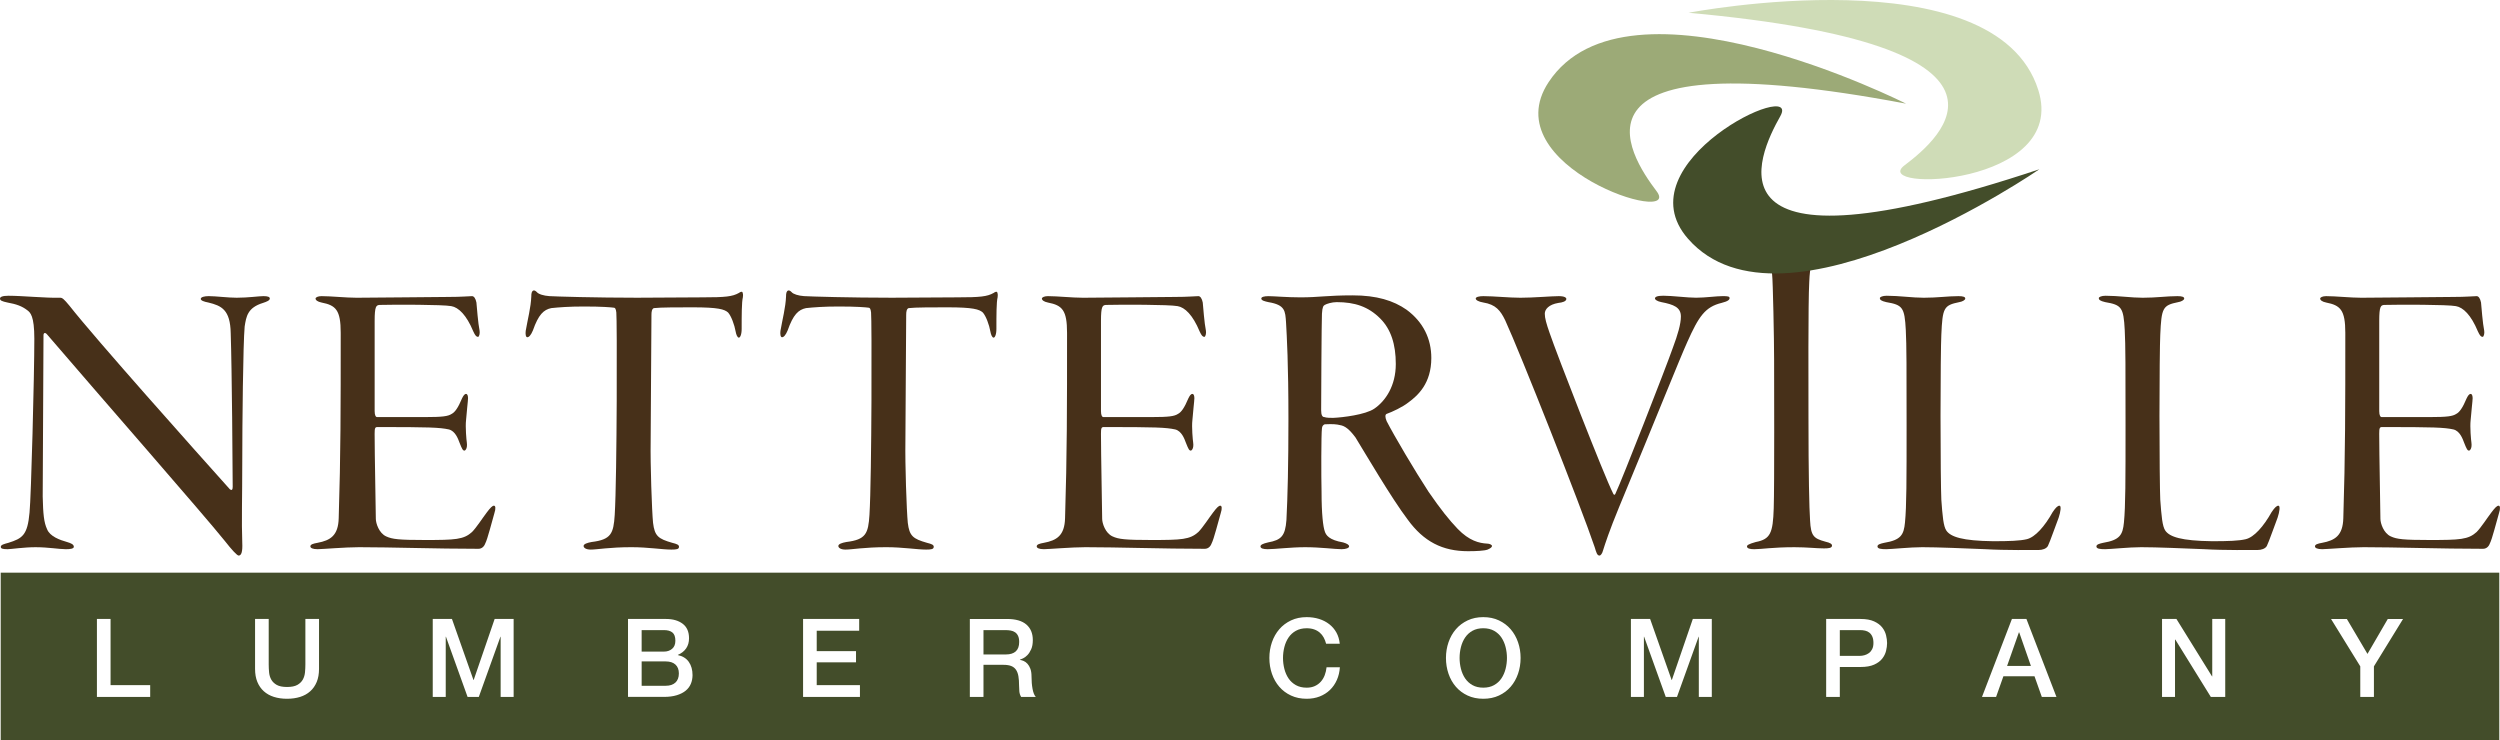 <?xml version="1.0" encoding="iso-8859-1"?>
<!-- Generator: Adobe Illustrator 15.0.0, SVG Export Plug-In . SVG Version: 6.00 Build 0)  -->
<!DOCTYPE svg PUBLIC "-//W3C//DTD SVG 1.1//EN" "http://www.w3.org/Graphics/SVG/1.1/DTD/svg11.dtd">
<svg version="1.1" id="Layer_1" xmlns="http://www.w3.org/2000/svg" xmlns:xlink="http://www.w3.org/1999/xlink" x="0px" y="0px"
	 width="223.373px" height="66.124px" viewBox="0 0 223.373 66.124" style="enable-background:new 0 0 223.373 66.124;"
	 xml:space="preserve">
<g>
	<path style="fill:#434D2A;" d="M167.029,56.528c-0.11-0.087-0.237-0.146-0.38-0.18c-0.144-0.033-0.297-0.049-0.459-0.049h-1.804
		v2.302h1.784c0.137,0,0.276-0.02,0.42-0.059c0.143-0.039,0.274-0.103,0.395-0.19s0.218-0.205,0.292-0.351
		c0.075-0.146,0.113-0.33,0.113-0.552c0-0.228-0.033-0.416-0.098-0.565C167.228,56.735,167.14,56.616,167.029,56.528z"/>
	<path style="fill:#434D2A;" d="M60.052,57.972c0.195-0.166,0.292-0.405,0.292-0.718c0-0.351-0.088-0.598-0.264-0.741
		c-0.175-0.143-0.429-0.214-0.761-0.214h-1.989v1.921h1.989C59.612,58.22,59.857,58.138,60.052,57.972z"/>
	<path style="fill:#434D2A;" d="M59.486,59.098h-2.155v2.175h2.155c0.371,0,0.658-0.096,0.863-0.287
		c0.205-0.192,0.307-0.464,0.307-0.815c0-0.344-0.103-0.609-0.307-0.794C60.144,59.191,59.857,59.098,59.486,59.098z"/>
	<path style="fill:#434D2A;" d="M90.697,56.494c-0.114-0.077-0.244-0.13-0.391-0.155c-0.146-0.025-0.297-0.039-0.453-0.039h-1.98
		v2.175h2c0.39,0,0.686-0.093,0.888-0.278c0.201-0.186,0.302-0.463,0.302-0.833c0-0.222-0.032-0.402-0.097-0.542
		C90.9,56.681,90.811,56.573,90.697,56.494z"/>
	<path style="fill:#434D2A;" d="M134.148,56.958c-0.17-0.25-0.389-0.45-0.658-0.6c-0.271-0.149-0.591-0.225-0.961-0.225
		c-0.371,0-0.691,0.075-0.961,0.225s-0.489,0.35-0.658,0.6c-0.17,0.25-0.294,0.535-0.376,0.854
		c-0.081,0.318-0.121,0.644-0.121,0.975c0,0.332,0.04,0.657,0.121,0.976c0.082,0.319,0.206,0.604,0.376,0.854
		c0.169,0.25,0.389,0.45,0.658,0.6s0.59,0.225,0.961,0.225c0.37,0,0.69-0.075,0.961-0.225c0.27-0.149,0.488-0.35,0.658-0.6
		c0.168-0.25,0.294-0.534,0.375-0.854c0.081-0.318,0.122-0.644,0.122-0.976c0-0.331-0.041-0.656-0.122-0.975
		S134.316,57.208,134.148,56.958z"/>
	<path style="fill:#434D2A;" d="M0.063,51.167v14.956H223.31V51.167H0.063z M13.419,62.268H8.66v-6.964h1.219v5.91h3.54V62.268z
		 M28.504,59.761c0,0.449-0.068,0.839-0.205,1.17c-0.137,0.332-0.33,0.61-0.581,0.834c-0.25,0.225-0.551,0.393-0.902,0.503
		c-0.351,0.11-0.741,0.166-1.17,0.166c-0.429,0-0.819-0.056-1.17-0.166s-0.652-0.278-0.902-0.503
		c-0.25-0.224-0.443-0.502-0.58-0.834c-0.137-0.331-0.205-0.721-0.205-1.17v-4.457h1.219v4.057c0,0.234,0.012,0.472,0.034,0.713
		c0.022,0.24,0.088,0.457,0.195,0.648s0.27,0.35,0.487,0.473c0.218,0.124,0.525,0.186,0.922,0.186s0.704-0.062,0.922-0.186
		c0.217-0.123,0.38-0.281,0.487-0.473s0.172-0.408,0.195-0.648c0.023-0.241,0.035-0.479,0.035-0.713v-4.057h1.219V59.761z
		 M45.893,62.268h-1.161v-5.374h-0.02l-1.931,5.374h-1.004l-1.931-5.374h-0.02v5.374h-1.161v-6.964h1.717l1.921,5.452h0.02
		l1.873-5.452h1.697V62.268z M61.729,61.092c-0.098,0.237-0.25,0.442-0.458,0.614c-0.208,0.173-0.474,0.31-0.8,0.41
		c-0.325,0.101-0.711,0.151-1.16,0.151h-3.199v-6.964h3.385c0.624,0,1.124,0.144,1.501,0.43c0.377,0.285,0.566,0.718,0.566,1.297
		c0,0.352-0.086,0.652-0.258,0.902s-0.418,0.443-0.736,0.58v0.02c0.429,0.091,0.754,0.294,0.975,0.609
		c0.221,0.315,0.332,0.711,0.332,1.185C61.875,60.6,61.827,60.856,61.729,61.092z M76.836,62.268h-5.082v-6.964h5.013v1.054h-3.794
		v1.823h3.511v0.995h-3.511v2.038h3.862V62.268z M91.238,62.268c-0.091-0.149-0.145-0.315-0.161-0.498
		c-0.017-0.182-0.024-0.357-0.024-0.526c0-0.318-0.02-0.593-0.059-0.824c-0.039-0.23-0.111-0.422-0.214-0.575
		c-0.104-0.152-0.246-0.265-0.425-0.336c-0.179-0.072-0.408-0.107-0.688-0.107h-1.794v2.867h-1.219v-6.964h3.325
		c0.767,0,1.343,0.166,1.727,0.497c0.383,0.332,0.575,0.794,0.575,1.385c0,0.332-0.049,0.607-0.146,0.824
		c-0.097,0.218-0.211,0.395-0.341,0.527c-0.13,0.133-0.258,0.229-0.386,0.287c-0.126,0.059-0.219,0.098-0.278,0.117v0.02
		c0.104,0.014,0.216,0.046,0.337,0.098c0.12,0.053,0.232,0.135,0.336,0.249c0.104,0.113,0.19,0.262,0.259,0.443
		c0.068,0.183,0.103,0.41,0.103,0.683c0,0.409,0.03,0.782,0.092,1.117c0.062,0.334,0.158,0.574,0.288,0.717H91.238z M119.447,60.756
		c-0.152,0.345-0.358,0.642-0.618,0.893c-0.261,0.25-0.566,0.443-0.917,0.58c-0.352,0.137-0.738,0.205-1.161,0.205
		c-0.521,0-0.986-0.096-1.399-0.288s-0.763-0.453-1.048-0.785c-0.286-0.332-0.506-0.718-0.658-1.16
		c-0.153-0.442-0.229-0.914-0.229-1.415c0-0.493,0.076-0.962,0.229-1.403c0.152-0.442,0.372-0.829,0.658-1.161
		c0.285-0.332,0.635-0.595,1.048-0.79s0.879-0.292,1.399-0.292c0.391,0,0.758,0.053,1.103,0.16c0.344,0.107,0.648,0.264,0.912,0.469
		c0.263,0.204,0.476,0.453,0.639,0.745c0.162,0.293,0.263,0.628,0.302,1.005h-1.219c-0.052-0.201-0.124-0.387-0.215-0.556
		s-0.208-0.315-0.351-0.438c-0.144-0.124-0.311-0.22-0.503-0.288c-0.191-0.068-0.414-0.103-0.668-0.103
		c-0.37,0-0.69,0.075-0.961,0.225c-0.27,0.149-0.488,0.35-0.658,0.6c-0.169,0.25-0.294,0.535-0.375,0.854s-0.122,0.644-0.122,0.975
		c0,0.332,0.041,0.657,0.122,0.976c0.081,0.319,0.206,0.604,0.375,0.854c0.17,0.25,0.389,0.45,0.658,0.6
		c0.271,0.149,0.591,0.225,0.961,0.225c0.273,0,0.514-0.048,0.722-0.142c0.209-0.094,0.388-0.224,0.537-0.39
		s0.266-0.359,0.351-0.581c0.084-0.221,0.14-0.458,0.166-0.712h1.189C119.69,60.032,119.601,60.412,119.447,60.756z M135.635,60.201
		c-0.152,0.442-0.372,0.828-0.658,1.16s-0.635,0.593-1.048,0.785s-0.88,0.288-1.399,0.288c-0.521,0-0.987-0.096-1.399-0.288
		c-0.413-0.192-0.763-0.453-1.049-0.785s-0.506-0.718-0.658-1.16s-0.229-0.914-0.229-1.415c0-0.493,0.077-0.962,0.229-1.403
		c0.152-0.442,0.372-0.829,0.658-1.161s0.636-0.595,1.049-0.79c0.412-0.195,0.879-0.292,1.399-0.292c0.52,0,0.986,0.097,1.399,0.292
		s0.762,0.458,1.048,0.79s0.506,0.719,0.658,1.161c0.153,0.441,0.229,0.91,0.229,1.403
		C135.864,59.287,135.788,59.758,135.635,60.201z M152.949,62.268h-1.161v-5.374h-0.02l-1.931,5.374h-1.005l-1.931-5.374h-0.02
		v5.374h-1.161v-6.964h1.717l1.921,5.452h0.02l1.873-5.452h1.697V62.268z M168.517,58.158c-0.062,0.249-0.177,0.482-0.347,0.696
		c-0.169,0.215-0.409,0.393-0.722,0.532c-0.312,0.14-0.715,0.209-1.209,0.209h-1.853v2.673h-1.22v-6.964h3.072
		c0.494,0,0.897,0.072,1.209,0.215c0.312,0.143,0.553,0.321,0.722,0.536c0.17,0.215,0.285,0.449,0.347,0.702
		c0.062,0.254,0.093,0.488,0.093,0.702C168.609,57.674,168.578,57.907,168.517,58.158z M182.434,62.268l-0.653-1.844h-2.779
		l-0.653,1.844h-1.259l2.673-6.964h1.297l2.682,6.964H182.434z M198.822,62.268h-1.288l-3.169-5.12h-0.029v5.12h-1.16v-6.964h1.287
		l3.18,5.13h0.02v-5.13h1.16V62.268z M212.108,59.538v2.73h-1.219v-2.73l-2.613-4.233h1.414l1.843,3.121l1.814-3.121h1.365
		L212.108,59.538z"/>
	<polygon style="fill:#434D2A;" points="180.386,56.504 179.333,59.498 181.459,59.498 180.415,56.504 	"/>
</g>
<path style="fill:#473019;" d="M0.749,26.425c1.248,0,3.352,0.213,4.636,0.178c0.179,0,0.321,0.107,0.821,0.713
	c2.354,2.996,11.233,12.945,14.336,16.405c0.143,0.106,0.25,0.07,0.25-0.215c0-1.248-0.071-10.627-0.178-13.73
	c-0.036-2.104-0.82-2.46-1.998-2.746c-0.392-0.072-0.678-0.179-0.678-0.321c0-0.178,0.357-0.25,0.714-0.25
	c0.642,0,1.711,0.143,2.496,0.143c1.034,0,1.997-0.143,2.39-0.143c0.392,0,0.57,0.072,0.57,0.214c0,0.178-0.285,0.285-0.606,0.392
	c-1.391,0.428-1.498,1.213-1.641,2.104c-0.143,1.534-0.214,8.774-0.214,12.09c0,3.21-0.072,5.349,0,7.239
	c0.036,0.784-0.072,1.142-0.321,1.142c-0.143,0-0.606-0.499-1.248-1.319c-1.89-2.354-11.163-12.946-15.87-18.438
	c-0.178-0.214-0.321-0.142-0.321,0.072c0,1.105-0.071,12.696-0.071,14.408c0.036,1.569,0.107,2.317,0.392,2.924
	c0.25,0.642,1.142,0.963,1.783,1.142c0.357,0.106,0.606,0.214,0.606,0.428c0,0.179-0.356,0.214-0.713,0.214
	c-0.606,0-1.569-0.178-2.71-0.178c-1.034,0-2.211,0.178-2.496,0.178c-0.5,0-0.606-0.071-0.606-0.214
	c0-0.179,0.285-0.249,0.678-0.356c1.248-0.393,1.712-0.678,1.89-2.71c0.143-1.392,0.428-12.269,0.428-15.514
	c0-2.068-0.356-2.354-0.642-2.567c-0.464-0.356-0.963-0.535-1.748-0.677C0.178,26.925,0,26.853,0,26.675
	C0,26.532,0.214,26.425,0.749,26.425z"/>
<path style="fill:#473019;" d="M28.731,26.46c0.856,0,2.175,0.143,3.138,0.143c2.033,0,6.705-0.071,8.131-0.071
	c1.32,0,1.855-0.072,2.176-0.072c0.178,0,0.321,0.214,0.392,0.571c0.036,0.356,0.143,1.854,0.285,2.532
	c0.036,0.214-0.036,0.535-0.143,0.535c-0.143,0-0.25-0.107-0.428-0.499c-0.606-1.462-1.319-2.14-1.961-2.247
	c-0.749-0.143-5.064-0.143-6.419-0.107c-0.285,0.035-0.428,0.107-0.428,1.426v8.06c0,0.392,0.107,0.534,0.214,0.534h4.315
	c1.533,0,2.033-0.07,2.354-0.285c0.285-0.143,0.57-0.534,0.927-1.391c0.107-0.214,0.214-0.393,0.356-0.393s0.178,0.215,0.178,0.393
	c0,0.214-0.143,1.391-0.178,1.962c-0.071,0.605,0.036,1.783,0.071,1.997c0.071,0.535-0.143,0.713-0.214,0.713
	c-0.143,0-0.214-0.143-0.428-0.678c-0.143-0.392-0.393-1.069-0.963-1.213c-0.82-0.178-1.748-0.214-6.384-0.214
	c-0.214,0-0.25,0.107-0.25,0.607c0,1.818,0.107,6.918,0.107,7.596c0,0.393,0.285,1.283,0.927,1.568
	c0.535,0.25,1.141,0.321,3.459,0.321c2.71,0,3.459-0.035,4.208-0.713c0.392-0.393,0.963-1.284,1.319-1.747
	c0.321-0.429,0.5-0.606,0.642-0.606s0.178,0.249,0.036,0.677c-0.214,0.714-0.606,2.318-0.82,2.711
	c-0.107,0.285-0.321,0.464-0.606,0.464c-3.78,0-7.774-0.143-10.663-0.143c-1.212,0-3.316,0.178-3.709,0.178
	c-0.428,0-0.642-0.107-0.642-0.249c0-0.179,0.25-0.25,0.642-0.321c1.141-0.214,1.854-0.642,1.89-2.211
	c0.179-5.671,0.179-9.808,0.179-16.547c0-2.033-0.428-2.461-1.712-2.71c-0.357-0.072-0.535-0.214-0.535-0.357
	C28.196,26.568,28.41,26.46,28.731,26.46z"/>
<path style="fill:#473019;" d="M62.736,26.568c2.104,0,2.71-0.071,3.281-0.393c0.143-0.107,0.286-0.143,0.321-0.071
	c0.036,0.107,0.072,0.178,0.036,0.463c-0.107,0.428-0.107,1.605-0.107,2.817c0,0.535-0.143,0.784-0.25,0.784
	c-0.143,0-0.25-0.32-0.285-0.534c-0.107-0.607-0.393-1.392-0.678-1.712c-0.321-0.285-0.856-0.463-3.174-0.463
	c-1.212,0-2.889,0-3.459,0.071c-0.178,0.071-0.214,0.321-0.214,0.606c0,1.355-0.071,9.772-0.071,11.305
	c-0.036,2.033,0.107,6.205,0.214,7.275c0.143,1.177,0.463,1.427,1.712,1.783c0.428,0.107,0.606,0.178,0.606,0.356
	c0,0.214-0.214,0.25-0.678,0.25c-0.82,0-2.068-0.214-3.566-0.214c-1.961,0-3.067,0.214-3.638,0.214
	c-0.463,0-0.642-0.179-0.642-0.321c0-0.178,0.321-0.285,0.713-0.356c1.748-0.214,1.961-0.749,2.068-2.425
	c0.214-3.495,0.214-17.618,0.143-18.082c-0.036-0.321-0.107-0.428-0.214-0.428c-0.25-0.036-1.07-0.107-2.675-0.107
	c-1.355,0-2.247,0.072-2.924,0.143c-0.678,0.143-1.141,0.57-1.641,1.997c-0.178,0.428-0.356,0.606-0.499,0.606
	s-0.179-0.285-0.143-0.571c0.178-1.034,0.463-2.104,0.499-3.067c0-0.285,0.036-0.464,0.178-0.535
	c0.107-0.036,0.214,0.036,0.321,0.143c0.143,0.178,0.606,0.321,1.106,0.356c0.535,0.036,4.208,0.143,7.846,0.143L62.736,26.568z"/>
<path style="fill:#473019;" d="M85.497,26.568c2.104,0,2.71-0.071,3.281-0.393c0.143-0.107,0.286-0.143,0.321-0.071
	c0.036,0.107,0.071,0.178,0.036,0.463c-0.107,0.428-0.107,1.605-0.107,2.817c0,0.535-0.143,0.784-0.25,0.784
	c-0.143,0-0.25-0.32-0.285-0.534c-0.107-0.607-0.393-1.392-0.678-1.712c-0.321-0.285-0.856-0.463-3.174-0.463
	c-1.212,0-2.889,0-3.459,0.071c-0.179,0.071-0.214,0.321-0.214,0.606c0,1.355-0.071,9.772-0.071,11.305
	c-0.036,2.033,0.107,6.205,0.214,7.275c0.143,1.177,0.464,1.427,1.712,1.783c0.428,0.107,0.606,0.178,0.606,0.356
	c0,0.214-0.214,0.25-0.678,0.25c-0.82,0-2.068-0.214-3.566-0.214c-1.961,0-3.067,0.214-3.638,0.214
	c-0.463,0-0.642-0.179-0.642-0.321c0-0.178,0.321-0.285,0.713-0.356c1.747-0.214,1.961-0.749,2.068-2.425
	c0.214-3.495,0.214-17.618,0.143-18.082c-0.036-0.321-0.107-0.428-0.214-0.428c-0.25-0.036-1.07-0.107-2.675-0.107
	c-1.355,0-2.247,0.072-2.924,0.143c-0.677,0.143-1.141,0.57-1.641,1.997c-0.178,0.428-0.356,0.606-0.499,0.606
	s-0.179-0.285-0.143-0.571c0.178-1.034,0.463-2.104,0.499-3.067c0-0.285,0.036-0.464,0.179-0.535
	c0.106-0.036,0.213,0.036,0.32,0.143c0.143,0.178,0.607,0.321,1.106,0.356c0.535,0.036,4.208,0.143,7.846,0.143L85.497,26.568z"/>
<path style="fill:#473019;" d="M93.628,26.46c0.856,0,2.175,0.143,3.138,0.143c2.033,0,6.705-0.071,8.131-0.071
	c1.319,0,1.854-0.072,2.175-0.072c0.178,0,0.321,0.214,0.393,0.571c0.035,0.356,0.143,1.854,0.285,2.532
	c0.036,0.214-0.036,0.535-0.143,0.535c-0.143,0-0.25-0.107-0.428-0.499c-0.606-1.462-1.319-2.14-1.961-2.247
	c-0.749-0.143-5.064-0.143-6.419-0.107c-0.285,0.035-0.428,0.107-0.428,1.426v8.06c0,0.392,0.107,0.534,0.214,0.534h4.315
	c1.533,0,2.033-0.07,2.354-0.285c0.286-0.143,0.57-0.534,0.927-1.391c0.107-0.214,0.214-0.393,0.357-0.393
	c0.143,0,0.178,0.215,0.178,0.393c0,0.214-0.143,1.391-0.178,1.962c-0.072,0.605,0.036,1.783,0.071,1.997
	c0.072,0.535-0.143,0.713-0.214,0.713c-0.143,0-0.214-0.143-0.428-0.678c-0.143-0.392-0.393-1.069-0.963-1.213
	c-0.82-0.178-1.748-0.214-6.384-0.214c-0.214,0-0.25,0.107-0.25,0.607c0,1.818,0.107,6.918,0.107,7.596
	c0,0.393,0.286,1.283,0.927,1.568c0.535,0.25,1.141,0.321,3.459,0.321c2.71,0,3.459-0.035,4.208-0.713
	c0.393-0.393,0.963-1.284,1.319-1.747c0.321-0.429,0.5-0.606,0.642-0.606s0.178,0.249,0.036,0.677
	c-0.214,0.714-0.606,2.318-0.82,2.711c-0.107,0.285-0.321,0.464-0.606,0.464c-3.78,0-7.774-0.143-10.663-0.143
	c-1.212,0-3.316,0.178-3.709,0.178c-0.428,0-0.642-0.107-0.642-0.249c0-0.179,0.25-0.25,0.642-0.321
	c1.142-0.214,1.855-0.642,1.891-2.211c0.178-5.671,0.178-9.808,0.178-16.547c0-2.033-0.428-2.461-1.712-2.71
	c-0.357-0.072-0.535-0.214-0.535-0.357C93.094,26.568,93.308,26.46,93.628,26.46z"/>
<path style="fill:#473019;" d="M125.676,27.674c1.497,1.105,2.211,2.603,2.211,4.315c0,2.282-1.213,3.353-2.033,3.958
	c-0.535,0.429-1.462,0.856-1.961,1.034c-0.143,0.071-0.143,0.285,0,0.643c0.677,1.319,2.532,4.458,3.744,6.312
	c1.105,1.604,1.854,2.531,2.604,3.316c1.034,1.07,1.926,1.283,2.639,1.319c0.214,0,0.429,0.106,0.429,0.214
	s-0.144,0.214-0.393,0.321c-0.286,0.106-0.999,0.143-1.747,0.143c-2.283,0-3.959-0.856-5.386-2.817
	c-1.462-1.926-3.815-5.956-4.672-7.347c-0.535-0.714-0.927-1.034-1.391-1.105c-0.285-0.071-0.642-0.107-1.319-0.071
	c-0.143,0-0.285,0.178-0.285,0.356c-0.071,0.5-0.071,4.387-0.036,5.671c0,2.032,0.143,3.138,0.285,3.53
	c0.107,0.356,0.393,0.784,1.641,0.998c0.356,0.107,0.535,0.214,0.535,0.357c0,0.142-0.285,0.249-0.678,0.249
	c-0.57,0-1.89-0.178-3.245-0.178c-1.284,0-2.711,0.178-3.353,0.178c-0.392,0-0.642-0.071-0.642-0.249
	c0-0.144,0.214-0.25,0.678-0.357c1.177-0.214,1.533-0.57,1.64-1.997c0.107-2.032,0.179-4.992,0.179-9.022
	c0-4.957-0.143-7.382-0.214-8.63c-0.071-1.034-0.071-1.569-1.569-1.819c-0.321-0.071-0.642-0.143-0.642-0.321
	c0-0.143,0.25-0.214,0.642-0.214c0.499,0,1.641,0.107,2.854,0.107c1.676,0,2.389-0.178,4.672-0.178
	C123.001,26.39,124.499,26.853,125.676,27.674z M118.364,27.246c-0.106,0.071-0.214,0.142-0.249,0.784
	c-0.036,0.606-0.071,8.024-0.071,8.631c0,0.428,0.106,0.605,0.285,0.605c0.178,0.071,0.57,0.071,0.784,0.071
	c0.856-0.035,2.889-0.285,3.674-0.819c0.998-0.678,1.926-2.033,1.926-3.994c0-1.748-0.429-3.103-1.392-4.066
	c-1.069-1.07-2.282-1.462-3.887-1.462C119.007,26.996,118.543,27.139,118.364,27.246z"/>
<path style="fill:#473019;" d="M132.534,26.46c0.927,0,2.317,0.143,3.316,0.143c1.177,0,2.781-0.143,3.424-0.143
	c0.534,0,0.677,0.143,0.677,0.25c0,0.214-0.355,0.321-0.713,0.356c-0.855,0.143-1.212,0.571-1.212,0.963s0.142,0.892,0.428,1.712
	c0.642,1.889,4.886,12.802,5.67,14.335c0.036,0.107,0.143,0.215,0.214,0.036c0.535-1.105,4.529-11.305,5.136-13.053
	c0.428-1.141,0.713-2.104,0.713-2.781c0-0.82-0.642-1.07-1.747-1.284c-0.356-0.071-0.57-0.214-0.57-0.321
	c0-0.143,0.178-0.25,0.749-0.25c0.784,0,2.14,0.178,2.924,0.178c0.82,0,1.819-0.143,2.39-0.143c0.464,0,0.605,0.036,0.605,0.178
	c0,0.143-0.142,0.286-0.713,0.428c-1.462,0.357-2.032,1.177-3.066,3.495c-0.678,1.498-2.711,6.598-6.099,14.765
	c-0.855,2.068-1.248,3.281-1.427,3.852c-0.071,0.285-0.214,0.464-0.32,0.464c-0.214,0-0.286-0.285-0.428-0.749
	c-1.213-3.603-6.705-17.476-7.989-20.257c-0.428-0.892-0.855-1.427-1.961-1.604c-0.428-0.072-0.678-0.214-0.678-0.357
	S132.177,26.46,132.534,26.46z"/>
<path style="fill:#473019;" d="M156.769,22.445c1.32,0,2.141,0.143,3.211,0.143c1.283,0,2.425-0.143,3.244-0.143
	c0.321,0,0.535,0.072,0.535,0.178c0,0.143-0.178,0.286-0.57,0.357c-1.427,0.214-1.462,0.749-1.534,2.211
	c-0.106,1.747-0.07,9.864-0.07,12.004c0,5.277,0.07,8.202,0.143,9.308c0.071,1.391,0.321,1.604,1.355,1.89
	c0.463,0.107,0.605,0.215,0.605,0.356c0,0.214-0.285,0.25-0.713,0.25c-0.678,0-1.498-0.106-2.64-0.106
	c-1.925,0-2.924,0.178-3.602,0.178c-0.392,0-0.642-0.071-0.642-0.249c0-0.107,0.143-0.214,0.784-0.393
	c1.32-0.25,1.534-0.82,1.605-2.996c0.07-2.032,0.035-11.733,0.035-13.302c0-1.748-0.106-7.083-0.179-7.618
	c-0.142-1.141-0.535-1.319-1.676-1.569c-0.285-0.107-0.428-0.214-0.428-0.321C156.234,22.517,156.448,22.445,156.769,22.445z"/>
<path style="fill:#473019;" d="M168.569,26.425c1.105,0,2.318,0.178,3.317,0.178c1.248,0,2.14-0.143,3.103-0.143
	c0.428,0,0.605,0.072,0.605,0.214s-0.285,0.285-0.534,0.321c-1.391,0.285-1.498,0.5-1.604,2.925
	c-0.036,0.606-0.072,3.994-0.072,7.239c0,3.353,0.036,6.812,0.072,7.489c0.106,1.426,0.178,2.39,0.463,2.781
	c0.393,0.535,1.391,0.893,4.173,0.928c1.462,0,2.39-0.035,2.995-0.179c0.749-0.178,1.605-1.141,2.318-2.425
	c0.285-0.428,0.464-0.57,0.606-0.57c0.178,0,0.107,0.535-0.071,1.069c-0.106,0.25-0.82,2.282-0.963,2.532s-0.499,0.357-0.82,0.357
	c-0.356,0-3.031,0.035-4.779-0.072c-1.783-0.071-4.243-0.178-5.635-0.178c-1.069,0-2.745,0.178-3.209,0.178
	s-0.784-0.035-0.784-0.249c0-0.179,0.285-0.25,0.605-0.321c1.498-0.25,1.748-0.713,1.854-1.819c0.143-1.462,0.143-3.779,0.143-8.701
	c0-4.851,0-7.239-0.071-8.488c-0.106-2.033-0.285-2.247-1.747-2.497c-0.464-0.107-0.57-0.214-0.57-0.357
	C167.964,26.532,168.213,26.425,168.569,26.425z"/>
<path style="fill:#473019;" d="M188.132,26.425c1.105,0,2.317,0.178,3.316,0.178c1.248,0,2.14-0.143,3.103-0.143
	c0.428,0,0.606,0.072,0.606,0.214s-0.285,0.285-0.535,0.321c-1.391,0.285-1.497,0.5-1.604,2.925
	c-0.036,0.606-0.071,3.994-0.071,7.239c0,3.353,0.035,6.812,0.071,7.489c0.107,1.426,0.178,2.39,0.463,2.781
	c0.393,0.535,1.392,0.893,4.173,0.928c1.463,0,2.39-0.035,2.996-0.179c0.749-0.178,1.604-1.141,2.318-2.425
	c0.285-0.428,0.463-0.57,0.605-0.57c0.179,0,0.107,0.535-0.071,1.069c-0.106,0.25-0.819,2.282-0.963,2.532
	c-0.143,0.25-0.499,0.357-0.82,0.357c-0.356,0-3.031,0.035-4.778-0.072c-1.783-0.071-4.244-0.178-5.635-0.178
	c-1.069,0-2.746,0.178-3.21,0.178c-0.463,0-0.784-0.035-0.784-0.249c0-0.179,0.285-0.25,0.606-0.321
	c1.497-0.25,1.747-0.713,1.854-1.819c0.143-1.462,0.143-3.779,0.143-8.701c0-4.851,0-7.239-0.072-8.488
	c-0.106-2.033-0.285-2.247-1.747-2.497c-0.463-0.107-0.57-0.214-0.57-0.357C187.525,26.532,187.774,26.425,188.132,26.425z"/>
<path style="fill:#473019;" d="M207.84,26.46c0.856,0,2.176,0.143,3.139,0.143c2.033,0,6.705-0.071,8.131-0.071
	c1.319,0,1.854-0.072,2.176-0.072c0.178,0,0.321,0.214,0.392,0.571c0.036,0.356,0.144,1.854,0.286,2.532
	c0.035,0.214-0.036,0.535-0.143,0.535c-0.144,0-0.25-0.107-0.429-0.499c-0.605-1.462-1.319-2.14-1.961-2.247
	c-0.749-0.143-5.064-0.143-6.419-0.107c-0.285,0.035-0.429,0.107-0.429,1.426v8.06c0,0.392,0.107,0.534,0.214,0.534h4.315
	c1.534,0,2.033-0.07,2.354-0.285c0.285-0.143,0.57-0.534,0.927-1.391c0.107-0.214,0.214-0.393,0.356-0.393s0.179,0.215,0.179,0.393
	c0,0.214-0.143,1.391-0.179,1.962c-0.071,0.605,0.036,1.783,0.071,1.997c0.071,0.535-0.143,0.713-0.214,0.713
	c-0.143,0-0.214-0.143-0.428-0.678c-0.143-0.392-0.393-1.069-0.963-1.213c-0.82-0.178-1.748-0.214-6.384-0.214
	c-0.214,0-0.25,0.107-0.25,0.607c0,1.818,0.107,6.918,0.107,7.596c0,0.393,0.285,1.283,0.927,1.568
	c0.535,0.25,1.142,0.321,3.46,0.321c2.71,0,3.459-0.035,4.208-0.713c0.392-0.393,0.963-1.284,1.319-1.747
	c0.321-0.429,0.5-0.606,0.642-0.606c0.144,0,0.179,0.249,0.036,0.677c-0.214,0.714-0.606,2.318-0.82,2.711
	c-0.106,0.285-0.321,0.464-0.606,0.464c-3.78,0-7.774-0.143-10.663-0.143c-1.213,0-3.316,0.178-3.709,0.178
	c-0.428,0-0.642-0.107-0.642-0.249c0-0.179,0.249-0.25,0.642-0.321c1.142-0.214,1.854-0.642,1.891-2.211
	c0.178-5.671,0.178-9.808,0.178-16.547c0-2.033-0.428-2.461-1.712-2.71c-0.356-0.072-0.534-0.214-0.534-0.357
	C207.306,26.568,207.52,26.46,207.84,26.46z"/>
<path style="fill:#CFDCB7;" d="M150.873,1.141c0,0,27.391-5.286,31.245,6.897c2.729,8.626-15.156,9.148-11.942,6.727
	C173.39,12.344,183.045,4.072,150.873,1.141z"/>
<path style="fill:#9CAA77;" d="M170.307,9.263c0,0-24.896-12.586-31.939-1.925c-4.987,7.549,12.07,12.95,9.643,9.741
	C145.581,13.871,138.562,3.27,170.307,9.263z"/>
<path style="fill:#434D2A;" d="M182.214,15.124c0,0-22.973,15.826-31.389,6.21c-5.959-6.808,10.216-14.458,8.242-10.951
	S151.566,25.339,182.214,15.124z"/>
</svg>
